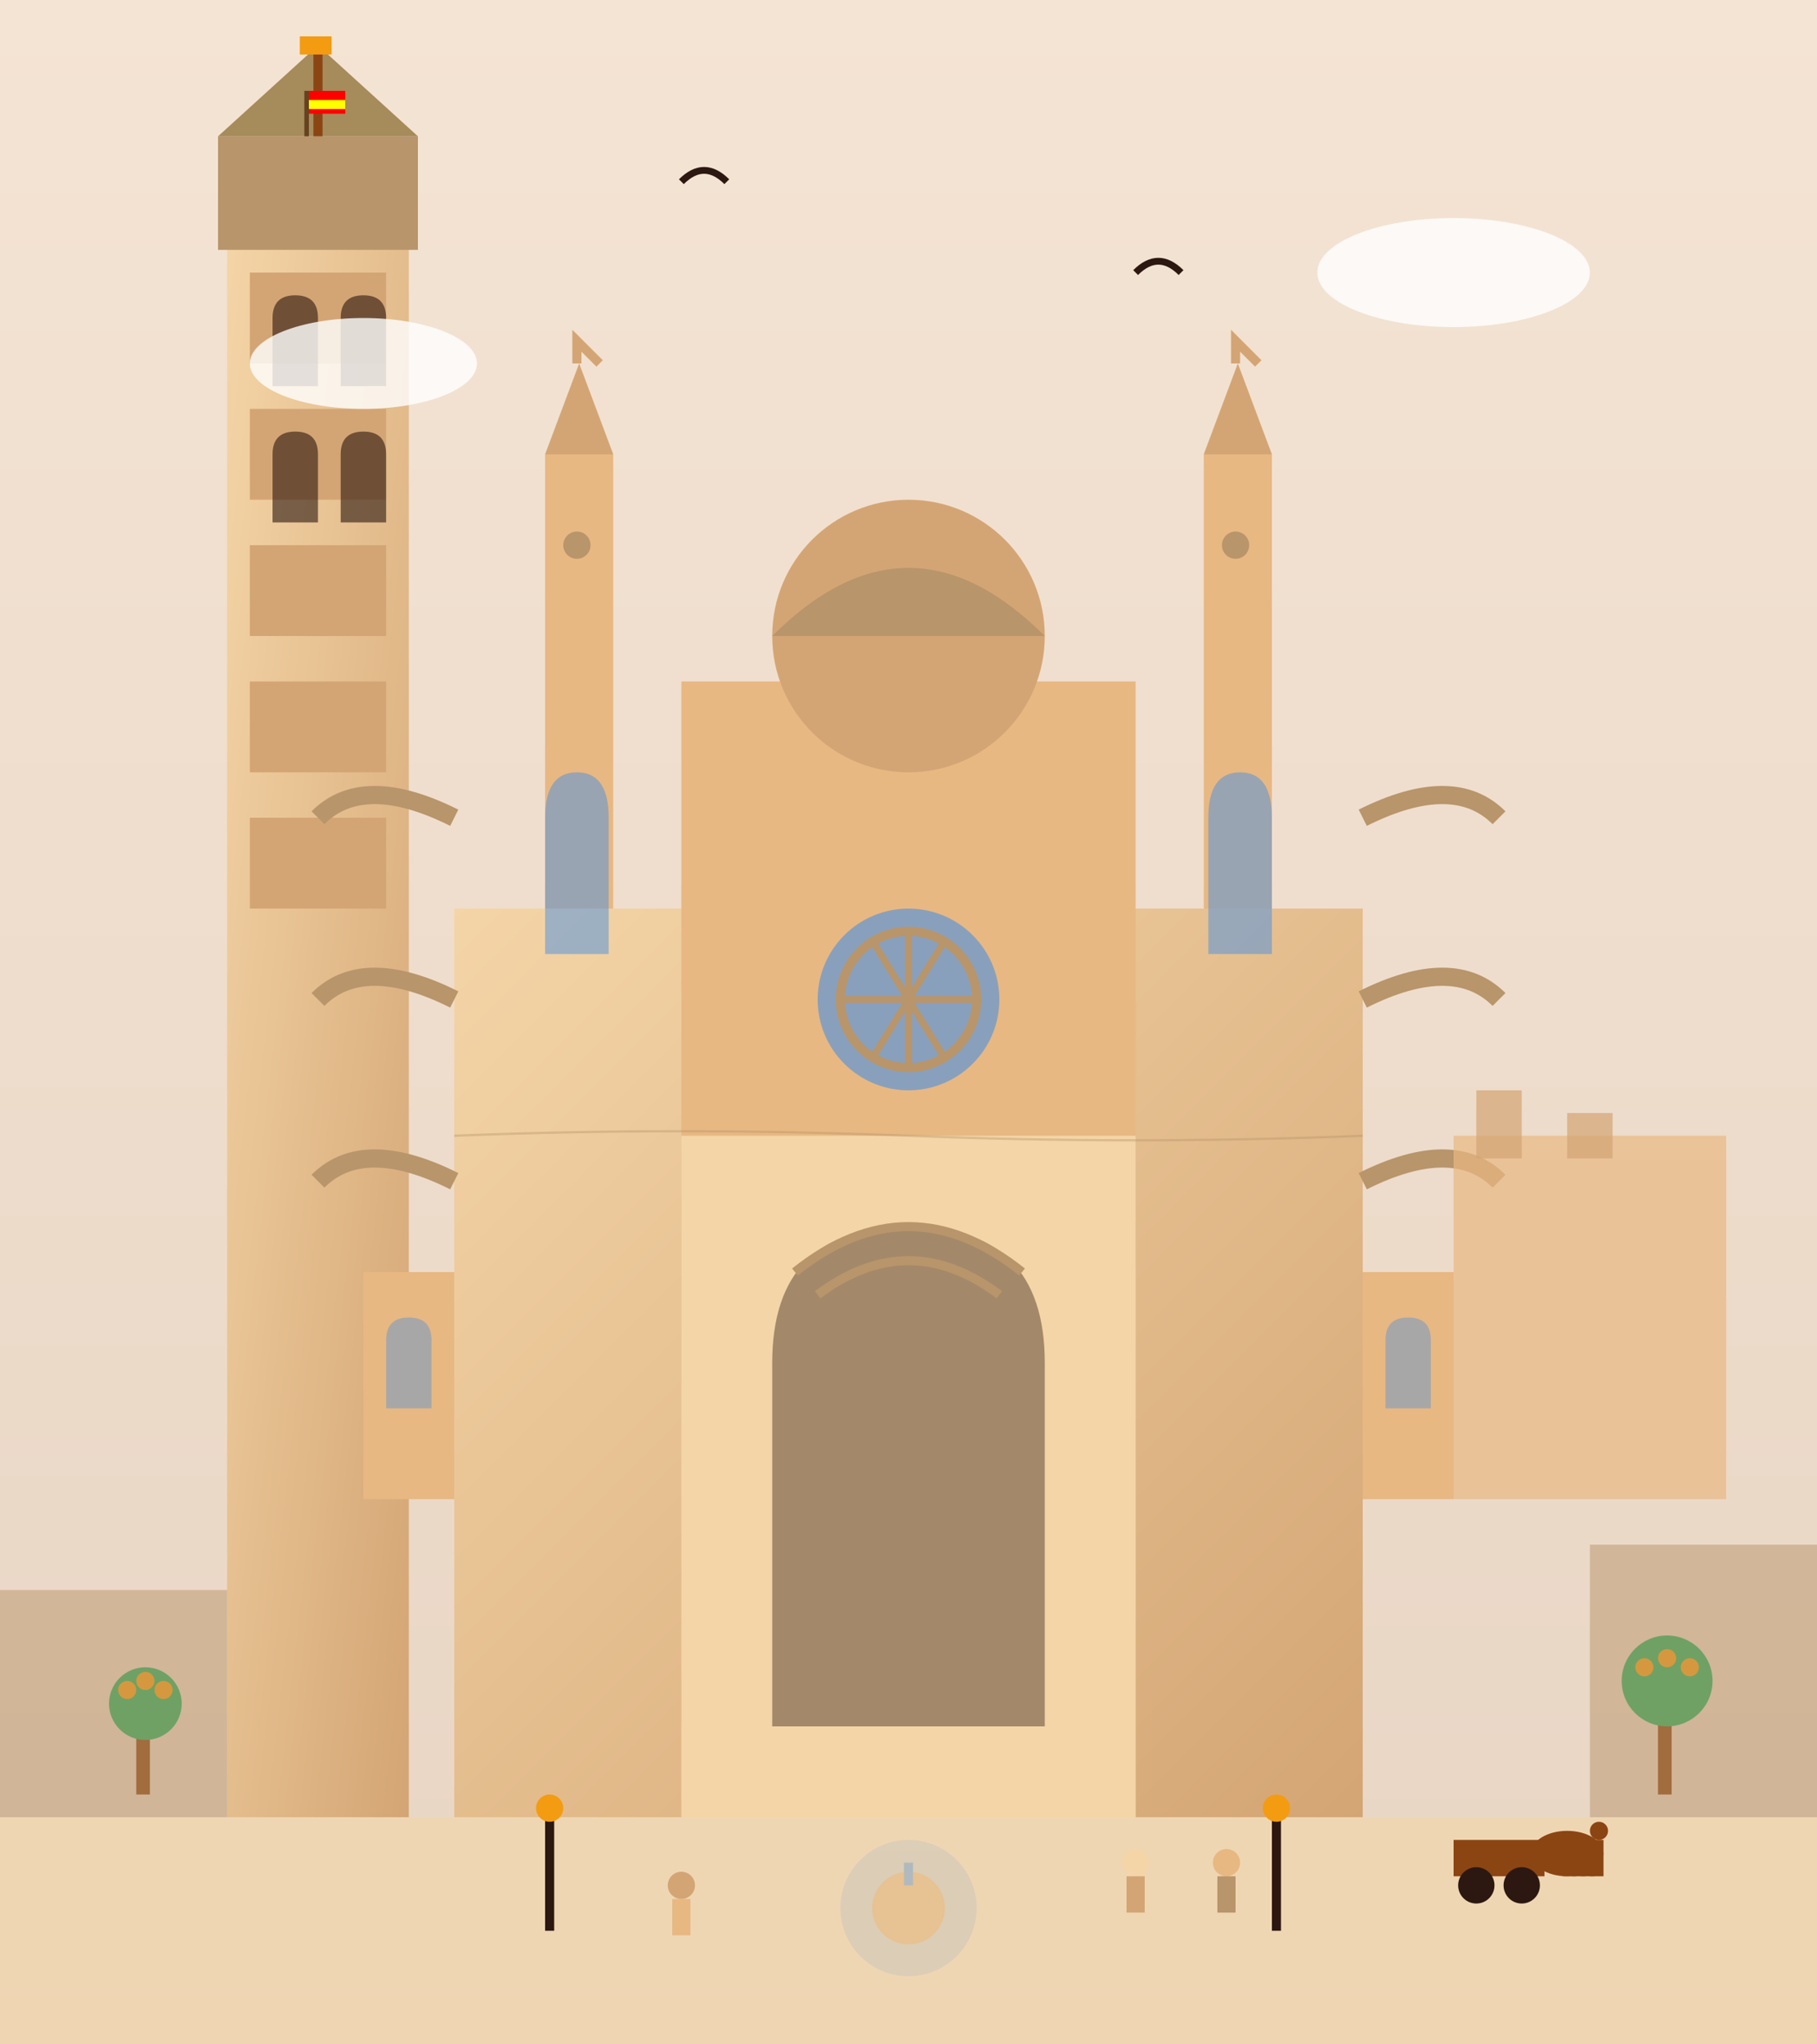 <svg width="400" height="450" viewBox="0 0 400 450" fill="none" xmlns="http://www.w3.org/2000/svg">
  <rect x="0" y="0" width="400" height="450" fill="#333333" stroke="none"/>
  <!-- Background gradient -->
  <defs>
    <linearGradient id="skyGradient" x1="0%" y1="0%" x2="0%" y2="100%">
      <stop offset="0%" style="stop-color:#F4E4D4;stop-opacity:1" />
      <stop offset="100%" style="stop-color:#E8D5C4;stop-opacity:1" />
    </linearGradient>
    <linearGradient id="stoneGradient" x1="0%" y1="0%" x2="100%" y2="100%">
      <stop offset="0%" style="stop-color:#F4D5A7;stop-opacity:1" />
      <stop offset="100%" style="stop-color:#D4A574;stop-opacity:1" />
    </linearGradient>
  </defs>
  
  <!-- Sky background -->
  <rect width="400" height="450" fill="url(#skyGradient)"/>
  
  <!-- Main cathedral body -->
  <rect x="100" y="200" width="200" height="200" fill="url(#stoneGradient)"/>
  
  <!-- Central nave (higher) -->
  <rect x="150" y="150" width="100" height="250" fill="#E8B882"/>
  
  <!-- Giralda Tower (former minaret) -->
  <rect x="50" y="50" width="40" height="350" fill="url(#stoneGradient)"/>
  
  <!-- Giralda tower details -->
  <rect x="55" y="60" width="30" height="20" fill="#D4A574"/>
  <rect x="55" y="90" width="30" height="20" fill="#D4A574"/>
  <rect x="55" y="120" width="30" height="20" fill="#D4A574"/>
  <rect x="55" y="150" width="30" height="20" fill="#D4A574"/>
  <rect x="55" y="180" width="30" height="20" fill="#D4A574"/>
  
  <!-- Moorish arched windows on Giralda -->
  <path d="M60 70Q60 65 65 65Q70 65 70 70L70 85L60 85Z" fill="#2C1810" opacity="0.6"/>
  <path d="M75 70Q75 65 80 65Q85 65 85 70L85 85L75 85Z" fill="#2C1810" opacity="0.6"/>
  <path d="M60 100Q60 95 65 95Q70 95 70 100L70 115L60 115Z" fill="#2C1810" opacity="0.6"/>
  <path d="M75 100Q75 95 80 95Q85 95 85 100L85 115L75 115Z" fill="#2C1810" opacity="0.6"/>
  
  <!-- Giralda crown (Renaissance addition) -->
  <rect x="48" y="30" width="44" height="25" fill="#B8956A"/>
  <path d="M48 30L70 10L92 30Z" fill="#A68B5B"/>
  
  <!-- Weather vane (Giraldillo) -->
  <rect x="69" y="10" width="2" height="20" fill="#8B4513"/>
  <path d="M66 8L73 8L73 12L66 12Z" fill="#F39C12"/>
  
  <!-- Main cathedral dome -->
  <circle cx="200" cy="140" r="30" fill="#D4A574"/>
  <path d="M170 140Q200 110 230 140" fill="#B8956A"/>
  
  <!-- Cathedral spires -->
  <rect x="120" y="100" width="15" height="100" fill="#E8B882"/>
  <path d="M120 100L127.5 80L135 100Z" fill="#D4A574"/>
  
  <rect x="265" y="100" width="15" height="100" fill="#E8B882"/>
  <path d="M265 100L272.5 80L280 100Z" fill="#D4A574"/>
  
  <!-- Flying buttresses -->
  <path d="M100 180Q80 170 70 180" stroke="#B8956A" stroke-width="4" fill="none"/>
  <path d="M100 220Q80 210 70 220" stroke="#B8956A" stroke-width="4" fill="none"/>
  <path d="M100 260Q80 250 70 260" stroke="#B8956A" stroke-width="4" fill="none"/>
  
  <path d="M300 180Q320 170 330 180" stroke="#B8956A" stroke-width="4" fill="none"/>
  <path d="M300 220Q320 210 330 220" stroke="#B8956A" stroke-width="4" fill="none"/>
  <path d="M300 260Q320 250 330 260" stroke="#B8956A" stroke-width="4" fill="none"/>
  
  <!-- Main facade -->
  <rect x="150" y="250" width="100" height="150" fill="#F4D5A7"/>
  
  <!-- Gothic portal -->
  <path d="M170 300Q170 270 200 270Q230 270 230 300L230 380L170 380Z" fill="#2C1810" opacity="0.4"/>
  
  <!-- Portal decorative arches -->
  <path d="M175 280Q200 260 225 280" stroke="#B8956A" stroke-width="2" fill="none"/>
  <path d="M180 285Q200 270 220 285" stroke="#B8956A" stroke-width="2" fill="none"/>
  
  <!-- Rose window -->
  <circle cx="200" cy="220" r="20" fill="#4A90E2" opacity="0.6"/>
  <circle cx="200" cy="220" r="15" fill="none" stroke="#B8956A" stroke-width="2"/>
  <path d="M200 205L200 235M185 220L215 220M192 207L208 233M208 207L192 233" 
        stroke="#B8956A" stroke-width="1.5"/>
  
  <!-- Gothic windows -->
  <path d="M120 180Q120 170 127 170Q134 170 134 180L134 210L120 210Z" fill="#4A90E2" opacity="0.5"/>
  <path d="M266 180Q266 170 273 170Q280 170 280 180L280 210L266 210Z" fill="#4A90E2" opacity="0.5"/>
  
  <!-- Cathedral side chapels -->
  <rect x="80" y="280" width="20" height="50" fill="#E8B882"/>
  <rect x="300" y="280" width="20" height="50" fill="#E8B882"/>
  
  <!-- Side chapel windows -->
  <path d="M85 295Q85 290 90 290Q95 290 95 295L95 310L85 310Z" fill="#4A90E2" opacity="0.4"/>
  <path d="M305 295Q305 290 310 290Q315 290 315 295L315 310L305 310Z" fill="#4A90E2" opacity="0.4"/>
  
  <!-- Orange trees in the courtyard (Patio de los Naranjos) -->
  <rect x="30" y="380" width="3" height="15" fill="#8B4513"/>
  <circle cx="32" cy="375" r="8" fill="#27AE60"/>
  <circle cx="28" cy="372" r="2" fill="#F39C12"/>
  <circle cx="36" cy="372" r="2" fill="#F39C12"/>
  <circle cx="32" cy="370" r="2" fill="#F39C12"/>
  
  <rect x="365" y="375" width="3" height="20" fill="#8B4513"/>
  <circle cx="367" cy="370" r="10" fill="#27AE60"/>
  <circle cx="362" cy="367" r="2" fill="#F39C12"/>
  <circle cx="372" cy="367" r="2" fill="#F39C12"/>
  <circle cx="367" cy="365" r="2" fill="#F39C12"/>
  
  <!-- Courtyard fountain -->
  <circle cx="200" cy="420" r="15" fill="#4A90E2" opacity="0.3"/>
  <circle cx="200" cy="420" r="8" fill="#D4A574"/>
  <path d="M200 415L200 410" stroke="#4A90E2" stroke-width="2"/>
  
  <!-- Plaza de la Virgen de los Reyes -->
  <rect x="0" y="400" width="400" height="50" fill="#F4D5A7" opacity="0.6"/>
  
  <!-- Horse carriage -->
  <rect x="320" y="405" width="20" height="8" fill="#8B4513"/>
  <circle cx="325" cy="415" r="4" fill="#2C1810"/>
  <circle cx="335" cy="415" r="4" fill="#2C1810"/>
  
  <!-- Horse -->
  <ellipse cx="345" cy="408" rx="8" ry="5" fill="#8B4513"/>
  <rect x="350" y="405" width="3" height="8" fill="#8B4513"/>
  <rect x="348" y="405" width="3" height="8" fill="#8B4513"/>
  <rect x="346" y="405" width="3" height="8" fill="#8B4513"/>
  <rect x="344" y="405" width="3" height="8" fill="#8B4513"/>
  <circle cx="352" cy="403" r="2" fill="#8B4513"/>
  
  <!-- People in the plaza -->
  <circle cx="250" cy="410" r="3" fill="#F4D5A7"/>
  <rect x="248" y="413" width="4" height="8" fill="#D4A574"/>
  
  <circle cx="270" cy="410" r="3" fill="#E8B882"/>
  <rect x="268" y="413" width="4" height="8" fill="#B8956A"/>
  
  <circle cx="150" cy="415" r="3" fill="#D4A574"/>
  <rect x="148" y="418" width="4" height="8" fill="#E8B882"/>
  
  <!-- Street lamps -->
  <rect x="120" y="400" width="2" height="25" fill="#2C1810"/>
  <circle cx="121" cy="398" r="3" fill="#F39C12"/>
  
  <rect x="280" y="400" width="2" height="25" fill="#2C1810"/>
  <circle cx="281" cy="398" r="3" fill="#F39C12"/>
  
  <!-- Alcázar walls in background -->
  <rect x="0" y="350" width="50" height="50" fill="#B8956A" opacity="0.5"/>
  <rect x="350" y="340" width="50" height="60" fill="#B8956A" opacity="0.5"/>
  
  <!-- Archive of the Indies -->
  <rect x="320" y="250" width="60" height="80" fill="#E8B882" opacity="0.7"/>
  <rect x="325" y="240" width="10" height="15" fill="#D4A574" opacity="0.7"/>
  <rect x="345" y="245" width="10" height="10" fill="#D4A574" opacity="0.7"/>
  
  <!-- Clouds -->
  <ellipse cx="80" cy="80" rx="25" ry="10" fill="white" opacity="0.8"/>
  <ellipse cx="320" cy="60" rx="30" ry="12" fill="white" opacity="0.8"/>
  
  <!-- Birds -->
  <path d="M150 40Q155 35 160 40" stroke="#2C1810" stroke-width="1.5" fill="none"/>
  <path d="M250 60Q255 55 260 60" stroke="#2C1810" stroke-width="1.5" fill="none"/>
  
  <!-- Gothic pinnacles -->
  <path d="M127 80L127 75L132 80" stroke="#D4A574" stroke-width="2"/>
  <path d="M272 80L272 75L277 80" stroke="#D4A574" stroke-width="2"/>
  
  <!-- Bell towers bells -->
  <circle cx="127" cy="120" r="3" fill="#B8956A"/>
  <circle cx="272" cy="120" r="3" fill="#B8956A"/>
  
  <!-- Hand-drawn texture details -->
  <path d="M100 250Q150 248 200 250Q250 252 300 250" 
        stroke="#B8956A" stroke-width="0.5" opacity="0.4"/>
  
  <!-- Spanish flag on cathedral -->
  <rect x="67" y="20" width="1" height="10" fill="#654321"/>
  <rect x="68" y="20" width="8" height="5" fill="#FF0000"/>
  <rect x="68" y="22" width="8" height="2" fill="#FFFF00"/>
  <rect x="68" y="24" width="8" height="1" fill="#FF0000"/>
</svg>
